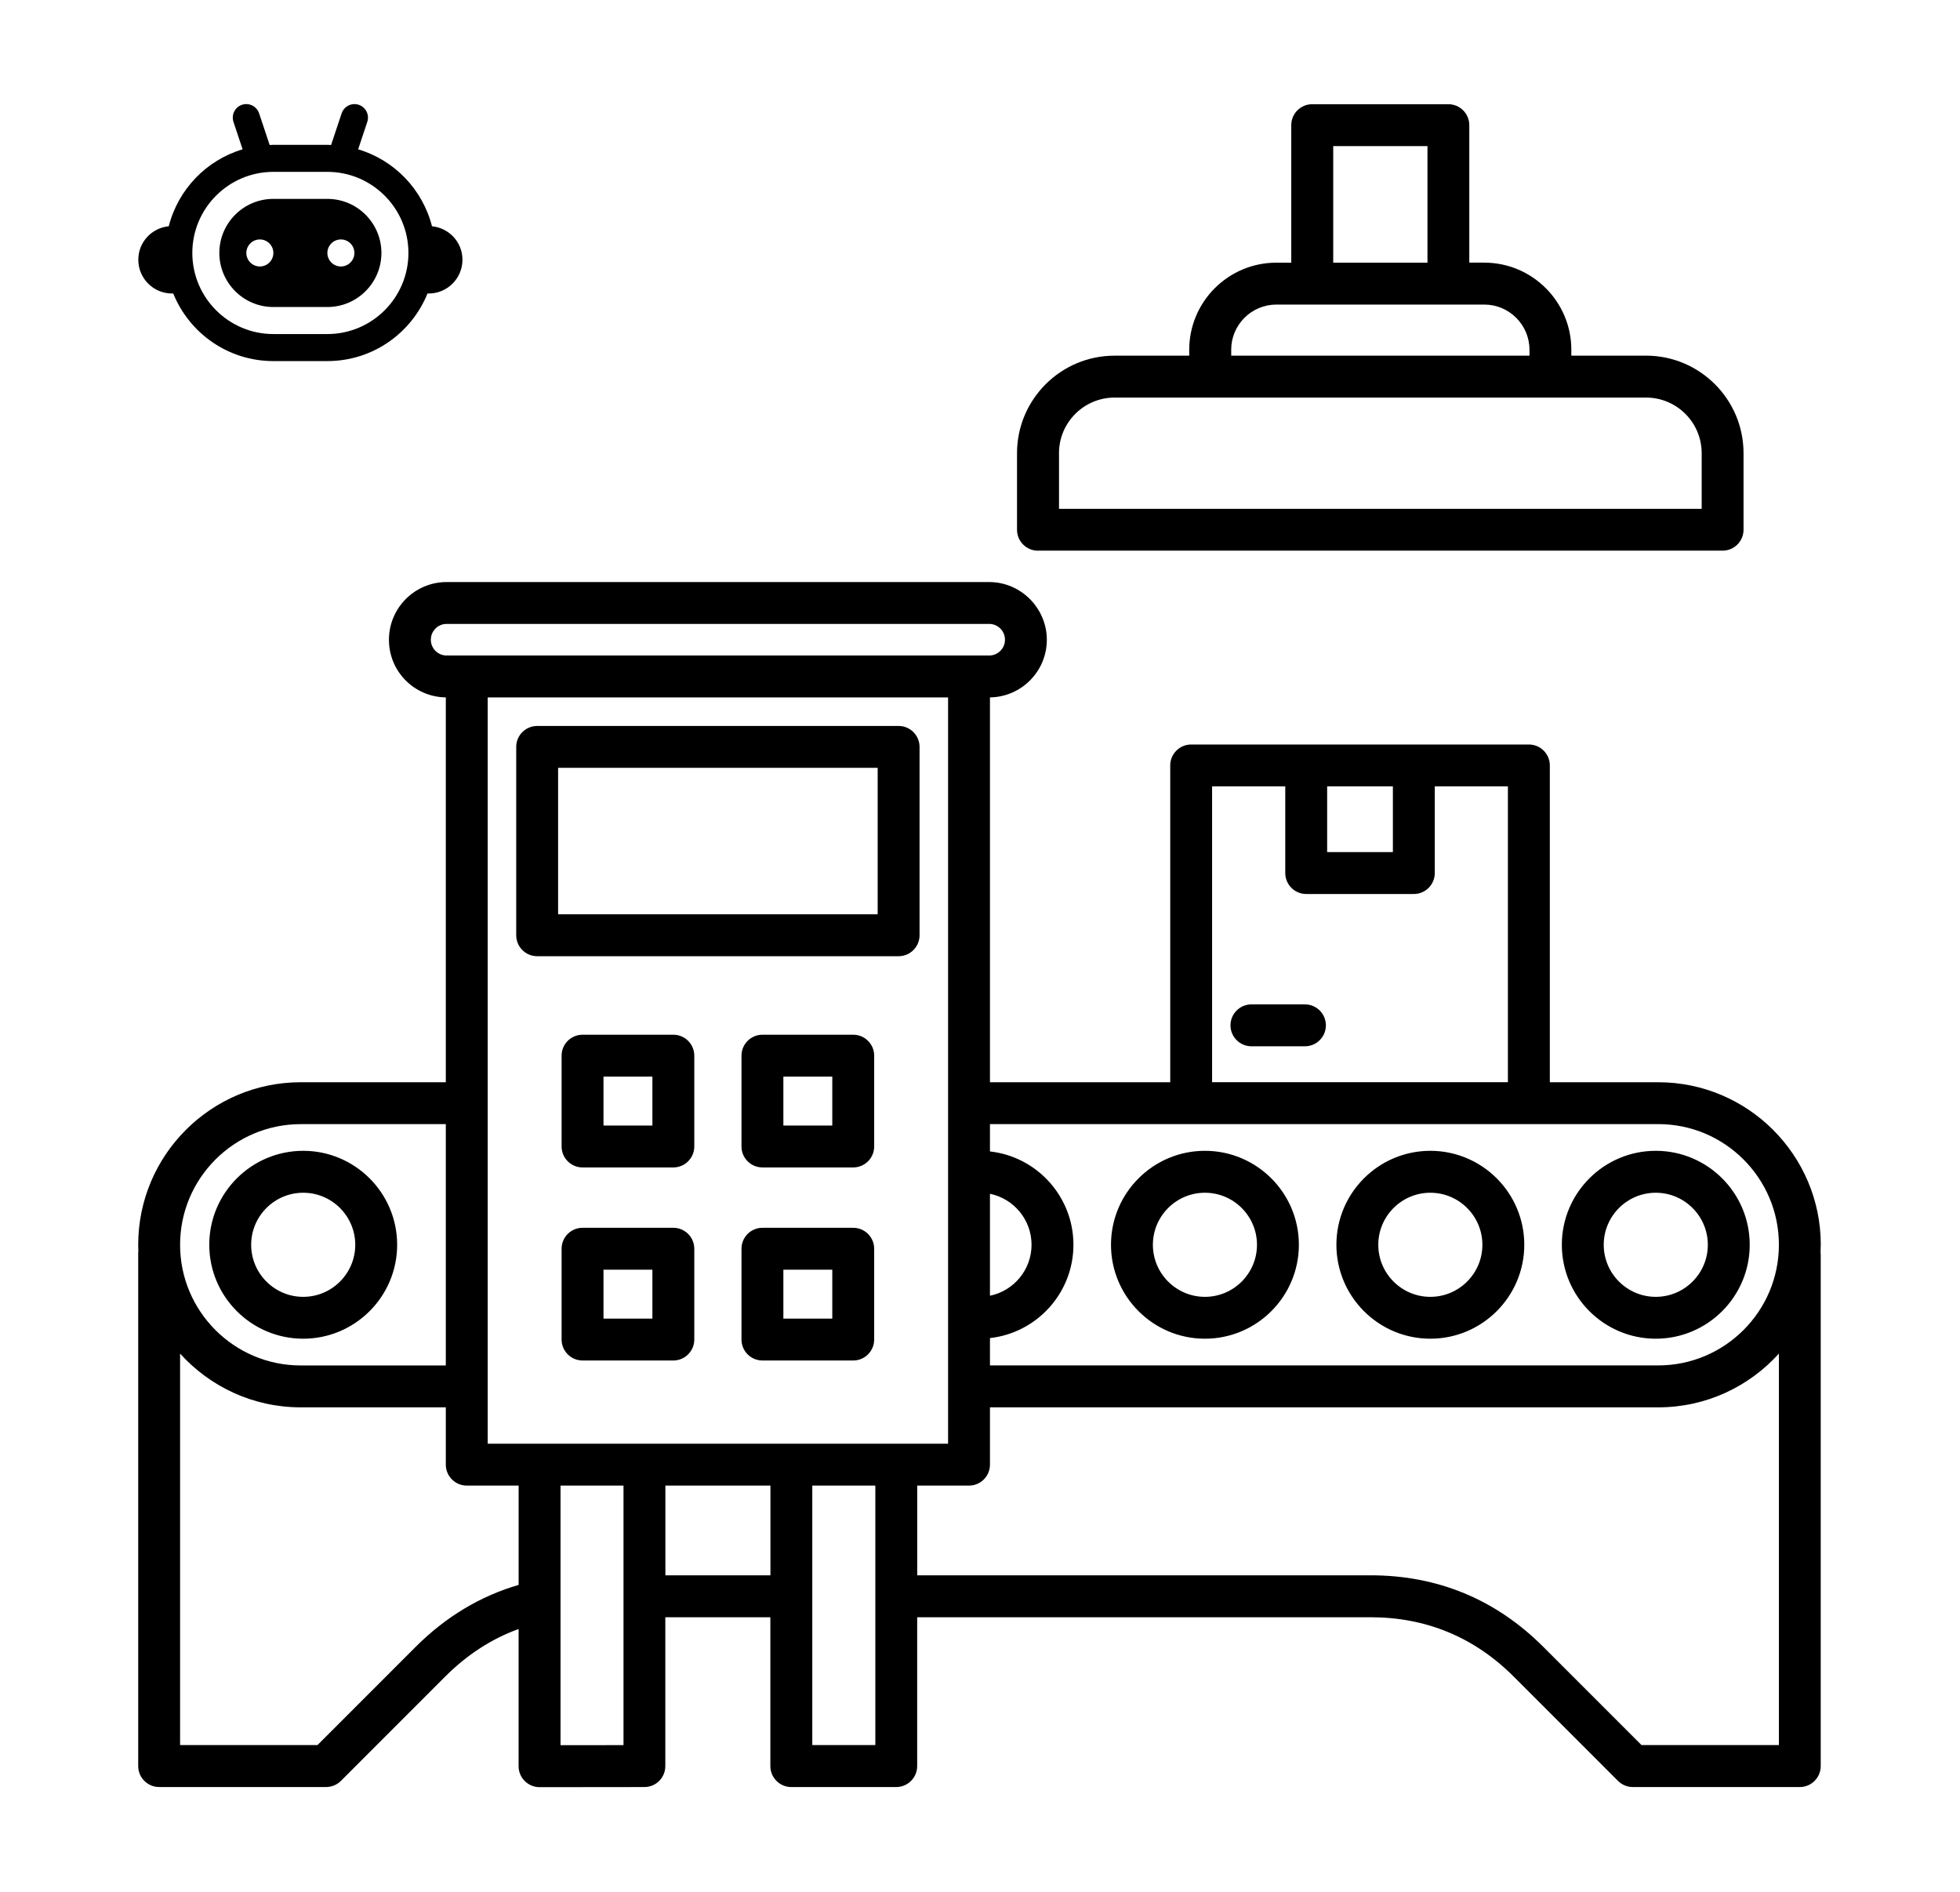 <svg xmlns="http://www.w3.org/2000/svg" xmlns:xlink="http://www.w3.org/1999/xlink" width="1290" zoomAndPan="magnify" viewBox="0 0 967.5 933.75" height="1245" preserveAspectRatio="xMidYMid meet" version="1.0"><defs><clipPath id="98e7387ded"><path d="M 0.219 0.469 L 830.781 0.469 L 830.781 831.031 L 0.219 831.031 Z M 0.219 0.469 " clip-rule="nonzero"/></clipPath><clipPath id="5887365b53"><path d="M 0.219 0.469 L 160.328 0.469 L 160.328 127.219 L 0.219 127.219 Z M 0.219 0.469 " clip-rule="nonzero"/></clipPath><clipPath id="c9764a2e9a"><rect x="0" width="831" y="0" height="832"/></clipPath></defs><g transform="matrix(1, 0, 0, 1, 68, 51)"><g clip-path="url(#c9764a2e9a)"><g clip-path="url(#98e7387ded)"><path fill="#000000" d="M 830.781 563.391 C 830.781 519.141 794.785 483.16 750.551 483.16 L 697.031 483.16 L 697.031 326.801 C 697.031 321.098 692.395 316.461 686.691 316.461 L 519.992 316.461 C 514.289 316.461 509.652 321.098 509.652 326.801 L 509.652 483.16 L 420.668 483.16 L 420.668 293.215 C 436.18 292.992 448.738 280.328 448.738 264.766 C 448.738 249.207 435.973 236.281 420.258 236.281 L 152.457 236.281 C 136.762 236.281 123.992 249.051 123.992 264.766 C 123.992 280.48 136.555 293.008 152.062 293.215 L 152.062 483.16 L 80.449 483.16 C 36.195 483.16 0.219 519.156 0.219 563.391 C 0.219 564.406 0.25 565.406 0.285 566.406 C 0.234 566.801 0.219 567.199 0.219 567.613 L 0.219 820.676 C 0.219 826.379 4.852 831.016 10.555 831.016 L 92.977 831.016 C 95.715 831.016 98.352 829.93 100.281 827.984 L 151.785 776.477 C 162.555 765.707 174.703 757.832 187.992 753.023 L 187.992 820.746 C 187.992 823.484 189.074 826.121 191.023 828.051 C 192.953 829.98 195.59 831.086 198.328 831.086 L 250.094 831.031 C 255.797 831.031 260.414 826.398 260.414 820.695 L 260.414 747.219 L 312.266 747.219 L 312.266 820.695 C 312.266 826.398 316.902 831.031 322.605 831.031 L 374.402 831.031 C 380.105 831.031 384.742 826.398 384.742 820.695 L 384.742 747.219 L 608.512 747.219 C 635.98 747.219 659.758 757.074 679.18 776.496 L 730.684 828 C 732.613 829.93 735.25 831.031 737.992 831.031 L 820.41 831.031 C 826.113 831.031 830.75 826.398 830.75 820.695 L 830.75 568.18 C 830.75 567.75 830.715 567.32 830.664 566.891 C 830.715 565.734 830.75 564.578 830.75 563.406 Z M 587.109 337.121 L 619.559 337.121 L 619.559 369.57 L 587.109 369.57 Z M 530.332 337.121 L 566.434 337.121 L 566.434 379.906 C 566.434 385.613 571.066 390.246 576.77 390.246 L 629.895 390.246 C 635.602 390.246 640.234 385.613 640.234 379.906 L 640.234 337.121 L 676.336 337.121 L 676.336 483.145 L 530.316 483.145 L 530.316 337.121 Z M 750.551 503.82 C 783.395 503.82 810.105 530.531 810.105 563.375 C 810.105 596.219 783.379 622.926 750.551 622.926 L 420.668 622.926 L 420.668 609.434 C 443.812 606.848 461.871 587.188 461.871 563.375 C 461.871 539.559 443.812 519.879 420.668 517.312 L 420.668 503.82 Z M 172.742 661.559 L 172.742 293.234 L 399.992 293.234 L 399.992 661.559 Z M 420.668 538.215 C 432.371 540.609 441.191 550.984 441.191 563.375 C 441.191 575.762 432.371 586.137 420.668 588.531 Z M 144.672 264.75 C 144.672 260.441 148.168 256.941 152.457 256.941 L 420.273 256.941 C 424.582 256.941 428.078 260.441 428.078 264.75 C 428.078 269.059 424.582 272.539 420.273 272.539 L 152.457 272.539 C 148.152 272.539 144.672 269.039 144.672 264.75 Z M 80.449 503.82 L 152.062 503.82 L 152.062 622.945 L 80.449 622.945 C 47.605 622.945 20.895 596.234 20.895 563.391 C 20.895 530.547 47.621 503.84 80.449 503.84 Z M 137.176 761.848 L 88.703 810.32 L 20.895 810.32 L 20.895 617.086 C 35.594 633.367 56.84 643.621 80.449 643.621 L 152.062 643.621 L 152.062 671.898 C 152.062 677.602 156.699 682.238 162.402 682.238 L 188.008 682.238 L 188.008 731.262 C 169.086 736.758 151.992 747.027 137.176 761.848 Z M 208.688 810.371 L 208.688 682.238 L 239.773 682.238 L 239.773 810.336 Z M 260.449 726.523 L 260.449 682.238 L 312.301 682.238 L 312.301 726.523 Z M 332.961 810.32 L 332.961 682.238 L 364.082 682.238 L 364.082 810.32 Z M 810.105 810.32 L 742.297 810.32 L 693.824 761.848 C 670.391 738.414 641.684 726.523 608.527 726.523 L 384.758 726.523 L 384.758 682.238 L 410.332 682.238 C 416.035 682.238 420.668 677.602 420.668 671.898 L 420.668 643.621 L 750.551 643.621 C 774.16 643.621 795.422 633.367 810.105 617.086 Z M 81.672 609.742 C 107.242 609.742 128.043 588.945 128.043 563.375 C 128.043 537.801 107.242 517.004 81.672 517.004 C 56.098 517.004 35.301 537.801 35.301 563.375 C 35.301 588.945 56.098 609.742 81.672 609.742 Z M 81.672 537.699 C 95.836 537.699 107.363 549.227 107.363 563.391 C 107.363 577.555 95.836 589.082 81.672 589.082 C 67.508 589.082 55.98 577.555 55.98 563.391 C 55.98 549.227 67.508 537.699 81.672 537.699 Z M 526.781 609.742 C 552.355 609.742 573.152 588.945 573.152 563.375 C 573.152 537.801 552.355 517.004 526.781 517.004 C 501.211 517.004 480.41 537.801 480.41 563.375 C 480.41 588.945 501.211 609.742 526.781 609.742 Z M 526.781 537.699 C 540.945 537.699 552.473 549.227 552.473 563.391 C 552.473 577.555 540.945 589.082 526.781 589.082 C 512.617 589.082 501.09 577.555 501.09 563.391 C 501.09 549.227 512.617 537.699 526.781 537.699 Z M 638.047 609.742 C 663.617 609.742 684.418 588.945 684.418 563.375 C 684.418 537.801 663.617 517.004 638.047 517.004 C 612.477 517.004 591.676 537.801 591.676 563.375 C 591.676 588.945 612.477 609.742 638.047 609.742 Z M 638.047 537.699 C 652.211 537.699 663.738 549.227 663.738 563.391 C 663.738 577.555 652.211 589.082 638.047 589.082 C 623.883 589.082 612.355 577.555 612.355 563.391 C 612.355 549.227 623.883 537.699 638.047 537.699 Z M 749.328 609.742 C 774.902 609.742 795.699 588.945 795.699 563.375 C 795.699 537.801 774.902 517.004 749.328 517.004 C 723.758 517.004 702.957 537.801 702.957 563.375 C 702.957 588.945 723.758 609.742 749.328 609.742 Z M 749.328 537.699 C 763.492 537.699 775.02 549.227 775.02 563.391 C 775.02 577.555 763.492 589.082 749.328 589.082 C 735.164 589.082 723.637 577.555 723.637 563.391 C 723.637 549.227 735.164 537.699 749.328 537.699 Z M 375.574 307.312 L 197.156 307.312 C 191.453 307.312 186.82 311.945 186.82 317.648 L 186.82 410.613 C 186.82 416.32 191.453 420.953 197.156 420.953 L 375.574 420.953 C 381.277 420.953 385.914 416.32 385.914 410.613 L 385.914 317.648 C 385.914 311.945 381.277 307.312 375.574 307.312 Z M 365.234 400.258 L 207.496 400.258 L 207.496 327.973 L 365.234 327.973 Z M 264.379 459.707 L 219.559 459.707 C 213.855 459.707 209.219 464.344 209.219 470.047 L 209.219 514.867 C 209.219 520.57 213.855 525.207 219.559 525.207 L 264.379 525.207 C 270.082 525.207 274.719 520.57 274.719 514.867 L 274.719 470.047 C 274.719 464.344 270.082 459.707 264.379 459.707 Z M 254.039 504.527 L 229.898 504.527 L 229.898 480.387 L 254.039 480.387 Z M 353.172 459.707 L 308.355 459.707 C 302.648 459.707 298.016 464.344 298.016 470.047 L 298.016 514.867 C 298.016 520.57 302.648 525.207 308.355 525.207 L 353.172 525.207 C 358.875 525.207 363.512 520.57 363.512 514.867 L 363.512 470.047 C 363.512 464.344 358.875 459.707 353.172 459.707 Z M 342.836 504.527 L 318.691 504.527 L 318.691 480.387 L 342.836 480.387 Z M 264.379 555 L 219.559 555 C 213.855 555 209.219 559.633 209.219 565.34 L 209.219 610.156 C 209.219 615.859 213.855 620.496 219.559 620.496 L 264.379 620.496 C 270.082 620.496 274.719 615.859 274.719 610.156 L 274.719 565.34 C 274.719 559.633 270.082 555 264.379 555 Z M 254.039 599.82 L 229.898 599.82 L 229.898 575.676 L 254.039 575.676 Z M 353.172 555 L 308.355 555 C 302.648 555 298.016 559.633 298.016 565.34 L 298.016 610.156 C 298.016 615.859 302.648 620.496 308.355 620.496 L 353.172 620.496 C 358.875 620.496 363.512 615.859 363.512 610.156 L 363.512 565.34 C 363.512 559.633 358.875 555 353.172 555 Z M 342.836 599.82 L 318.691 599.82 L 318.691 575.676 L 342.836 575.676 Z M 586.488 455.074 C 586.488 460.777 581.855 465.41 576.152 465.41 L 549.734 465.41 C 544.031 465.41 539.395 460.777 539.395 455.074 C 539.395 449.367 544.031 444.734 549.734 444.734 L 576.152 444.734 C 581.855 444.734 586.488 449.367 586.488 455.074 Z M 444.398 220.789 L 782.309 220.789 C 788.016 220.789 792.648 216.156 792.648 210.453 L 792.648 172.664 C 792.648 146.125 771.059 124.535 744.52 124.535 L 707.645 124.535 L 707.645 121.621 C 707.645 97.91 688.363 78.629 664.652 78.629 L 657.277 78.629 L 657.277 10.773 C 657.277 5.066 652.641 0.434 646.938 0.434 L 579.734 0.434 C 574.031 0.434 569.395 5.066 569.395 10.773 L 569.395 78.648 L 562.02 78.648 C 538.309 78.648 519.027 97.93 519.027 121.641 L 519.027 124.551 L 482.152 124.551 C 455.617 124.551 434.023 146.145 434.023 172.68 L 434.023 210.469 C 434.023 216.172 438.66 220.809 444.363 220.809 Z M 590.109 21.109 L 636.633 21.109 L 636.633 78.648 L 590.109 78.648 Z M 539.742 121.641 C 539.742 109.336 549.754 99.324 562.055 99.324 L 664.668 99.324 C 676.973 99.324 686.984 109.336 686.984 121.641 L 686.984 124.551 L 539.758 124.551 L 539.758 121.641 Z M 454.738 172.68 C 454.738 157.551 467.039 145.23 482.188 145.23 L 744.539 145.23 C 759.668 145.23 771.988 157.535 771.988 172.68 L 771.988 200.129 L 454.754 200.129 L 454.754 172.68 Z M 454.738 172.68 " fill-opacity="1" fill-rule="nonzero"/></g><g clip-path="url(#5887365b53)"><path fill="#000000" d="M 53.328 0.375 C 52.809 0.395 52.293 0.473 51.789 0.613 C 51.285 0.754 50.805 0.949 50.348 1.199 C 49.891 1.453 49.469 1.754 49.082 2.105 C 48.695 2.457 48.355 2.848 48.059 3.281 C 47.766 3.715 47.523 4.172 47.34 4.66 C 47.152 5.148 47.023 5.652 46.957 6.172 C 46.887 6.691 46.879 7.207 46.934 7.73 C 46.988 8.25 47.102 8.754 47.273 9.25 L 51.754 22.707 C 33.855 28.023 19.934 42.484 15.305 60.676 C 6.875 61.508 0.266 68.531 0.266 77.188 C 0.266 86.398 7.727 93.863 16.934 93.863 L 17.52 93.863 C 25.438 113.41 44.562 127.219 66.938 127.219 L 93.605 127.219 C 115.98 127.219 135.105 113.41 143.023 93.863 L 143.609 93.863 C 152.82 93.863 160.277 86.398 160.277 77.188 C 160.277 68.531 153.668 61.508 145.238 60.676 C 140.609 42.484 126.691 28.023 108.789 22.707 L 113.27 9.25 C 113.355 9 113.43 8.746 113.484 8.488 C 113.543 8.23 113.586 7.969 113.609 7.703 C 113.637 7.441 113.648 7.18 113.641 6.914 C 113.637 6.648 113.617 6.387 113.578 6.125 C 113.543 5.863 113.492 5.602 113.422 5.348 C 113.355 5.094 113.273 4.84 113.176 4.594 C 113.078 4.348 112.969 4.109 112.844 3.879 C 112.715 3.645 112.578 3.418 112.426 3.203 C 112.273 2.988 112.109 2.781 111.93 2.586 C 111.754 2.387 111.566 2.203 111.367 2.027 C 111.168 1.855 110.961 1.691 110.742 1.543 C 110.523 1.395 110.297 1.258 110.062 1.137 C 109.828 1.012 109.59 0.902 109.344 0.809 C 109.094 0.715 108.844 0.637 108.586 0.574 C 108.332 0.508 108.07 0.461 107.809 0.43 C 107.547 0.395 107.285 0.379 107.02 0.375 C 106.309 0.371 105.613 0.477 104.934 0.695 C 104.254 0.91 103.629 1.23 103.051 1.648 C 102.477 2.066 101.977 2.562 101.562 3.141 C 101.145 3.719 100.828 4.348 100.613 5.027 L 95.43 20.57 C 94.82 20.551 94.223 20.48 93.605 20.48 L 66.938 20.48 C 66.32 20.48 65.723 20.551 65.113 20.57 L 59.93 5.027 C 59.711 4.332 59.387 3.691 58.953 3.102 C 58.523 2.512 58.012 2.008 57.414 1.59 C 56.816 1.168 56.172 0.855 55.473 0.648 C 54.773 0.438 54.059 0.348 53.328 0.375 Z M 66.938 33.824 L 93.605 33.824 C 115.66 33.824 133.609 51.781 133.609 73.852 C 133.609 95.918 115.66 113.879 93.605 113.879 L 66.938 113.879 C 44.883 113.879 26.934 95.918 26.934 73.852 C 26.934 51.781 44.883 33.824 66.938 33.824 Z M 66.938 47.164 C 52.23 47.164 40.27 59.133 40.27 73.852 C 40.27 88.566 52.23 100.535 66.938 100.535 L 93.605 100.535 C 108.312 100.535 120.277 88.566 120.277 73.852 C 120.277 59.133 108.312 47.164 93.605 47.164 Z M 60.27 67.18 C 63.949 67.18 66.938 70.168 66.938 73.852 C 66.938 77.531 63.949 80.523 60.27 80.523 C 56.59 80.523 53.602 77.531 53.602 73.852 C 53.602 70.168 56.59 67.18 60.27 67.18 Z M 100.273 67.18 C 103.953 67.18 106.941 70.168 106.941 73.852 C 106.941 77.531 103.953 80.523 100.273 80.523 C 96.594 80.523 93.605 77.531 93.605 73.852 C 93.605 70.168 96.594 67.18 100.273 67.18 Z M 100.273 67.18 " fill-opacity="1" fill-rule="nonzero"/></g></g></g></svg>
